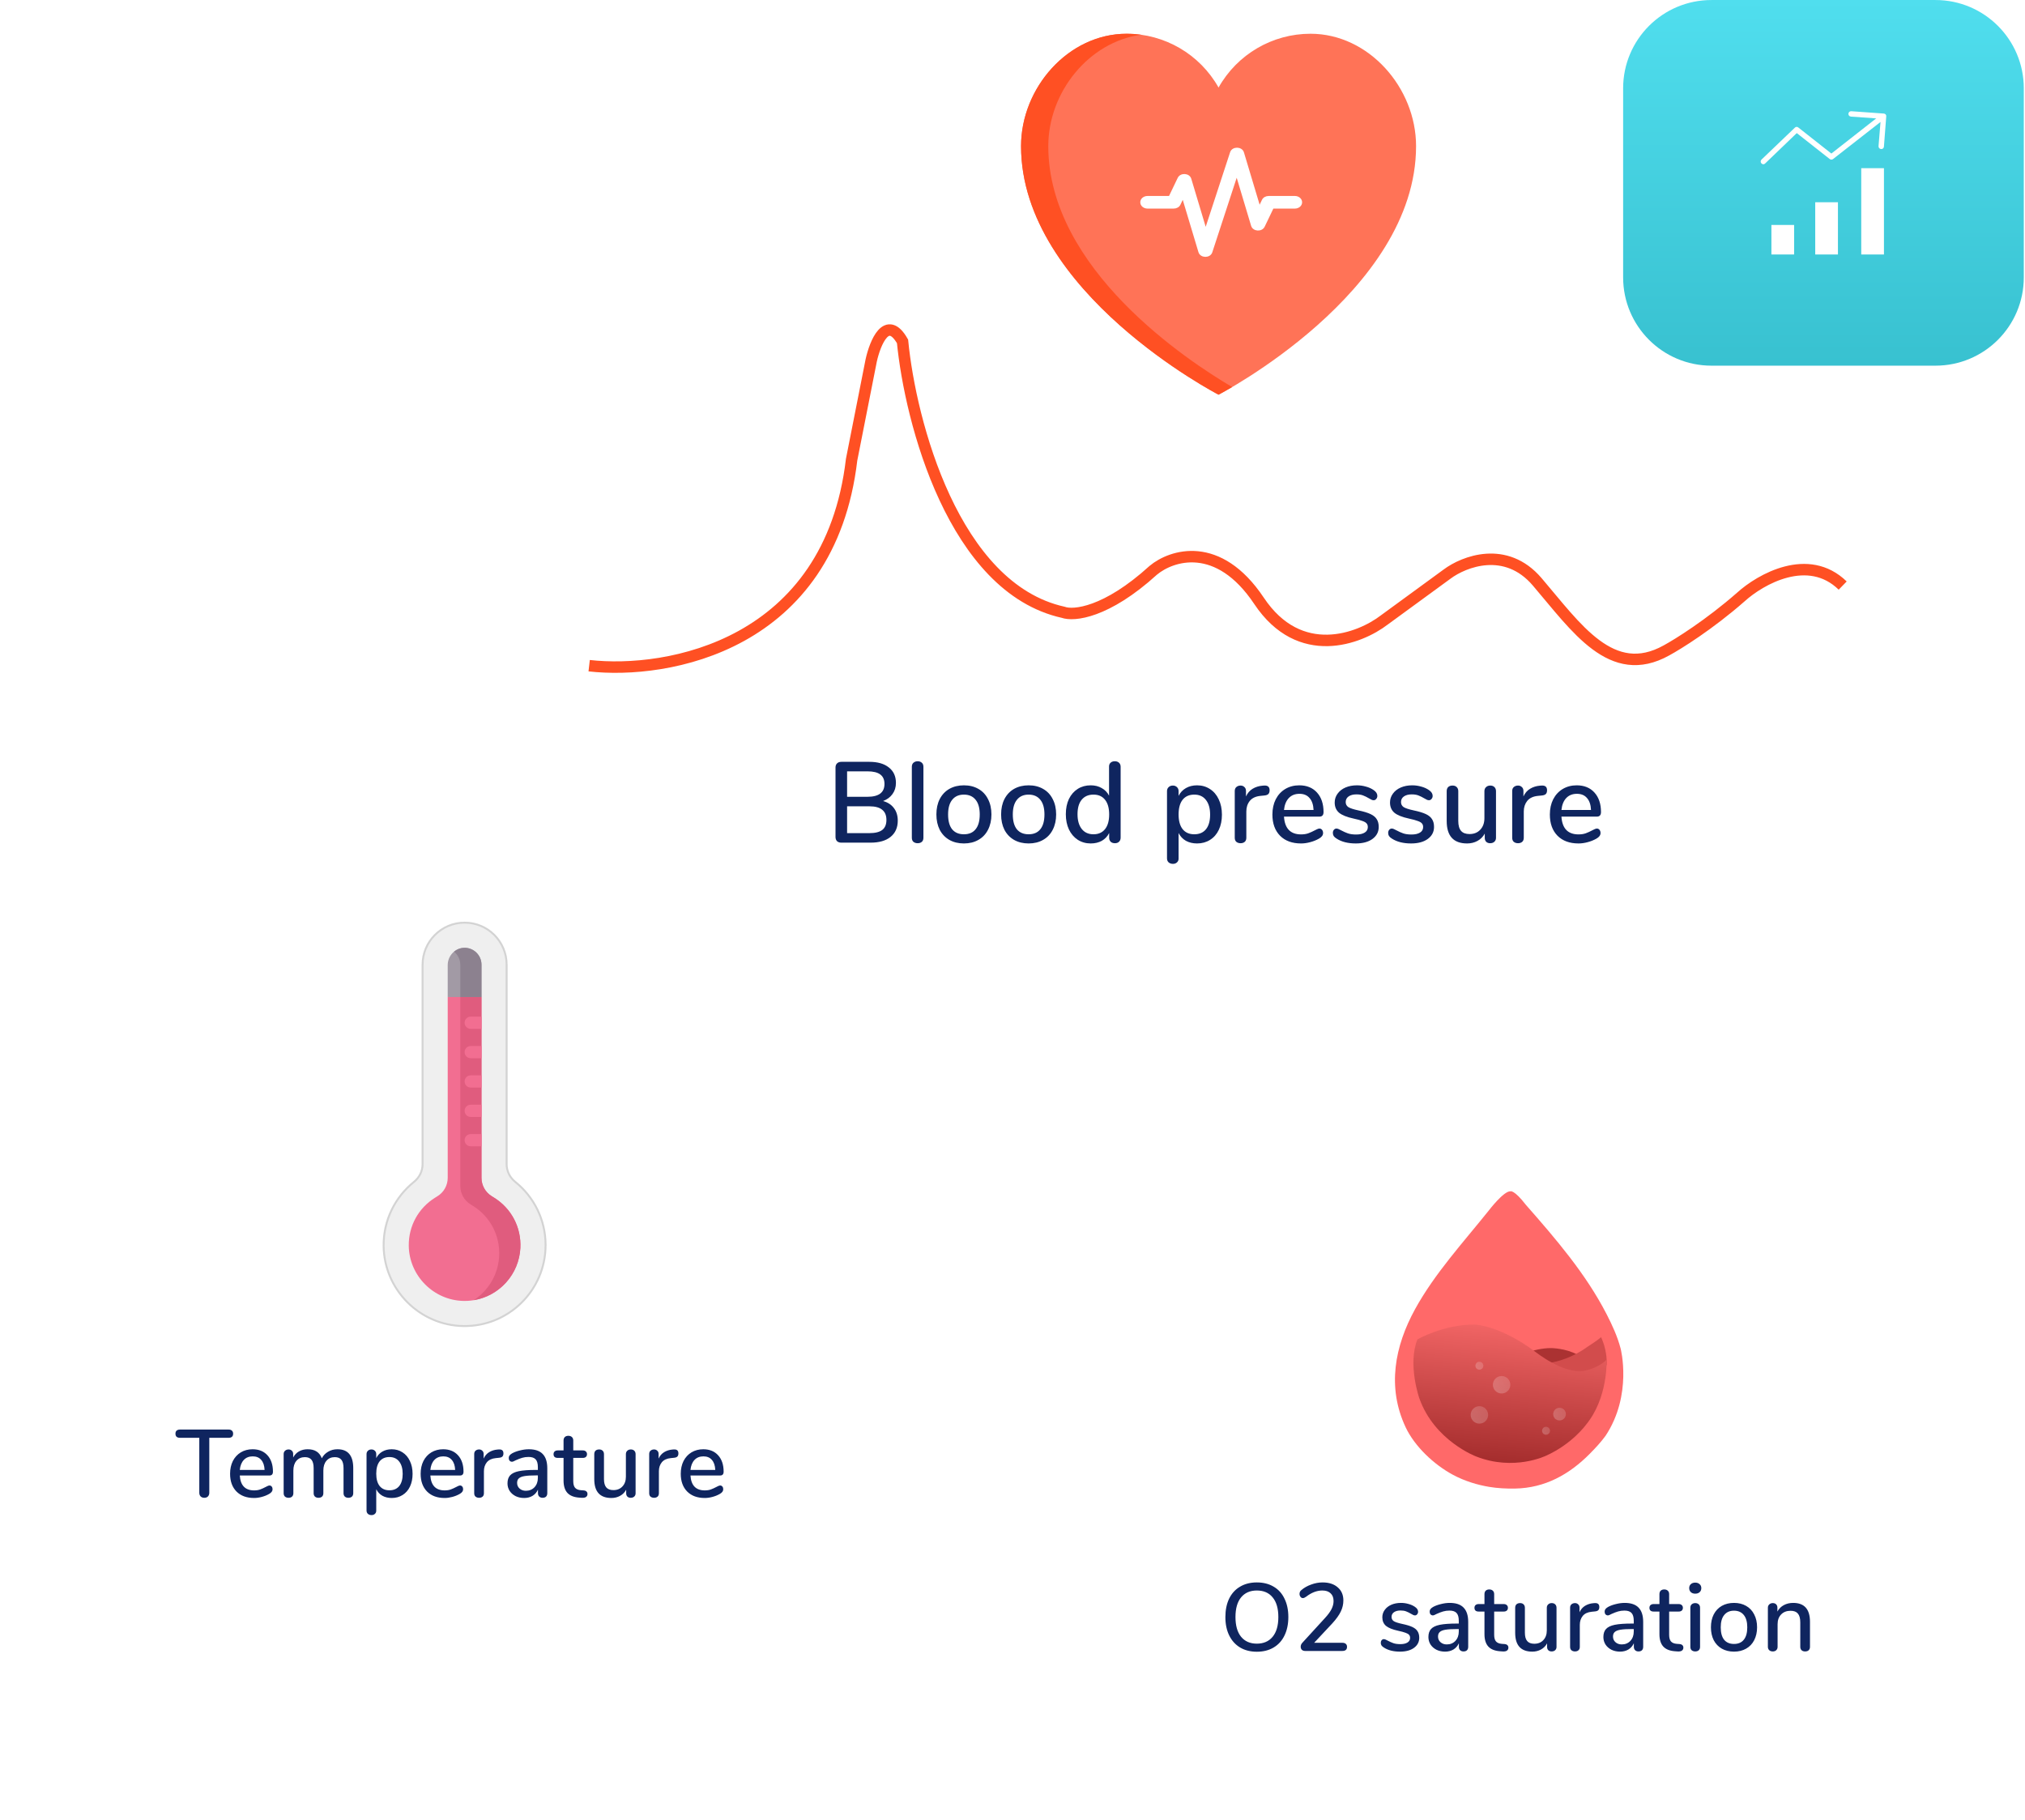<svg width="316" height="284" viewBox="0 0 316 284" fill="none" xmlns="http://www.w3.org/2000/svg">
<g filter="url(#filter0_d)">
<path d="M91.938 44.525C91.938 37.938 97.278 32.598 103.865 32.598H275.623C282.211 32.598 287.551 37.938 287.551 44.525V138.202C287.551 144.79 282.211 150.13 275.623 150.13H103.865C97.278 150.13 91.938 144.79 91.938 138.202V44.525Z" fill="white"/>
</g>
<path d="M91.938 103.884C104.163 105.273 129.471 100.788 132.894 71.733L135.95 56.254C136.562 53.475 138.396 48.99 140.841 53.277C142.063 65.78 148.788 91.738 165.904 95.549C167.534 96.144 172.628 95.668 179.963 88.999C182.816 86.618 190.111 84.236 196.468 93.762C202.826 103.288 212.158 99.716 216.03 96.739L225.81 89.595C228.459 87.61 234.98 85.07 239.87 90.786C245.983 97.93 251.485 106.265 260.043 101.502C261.876 100.51 266.767 97.454 271.657 93.167C274.714 90.389 282.171 86.142 287.551 91.381" stroke="#FF5023" stroke-width="1.789"/>
<path d="M137.806 125.005C138.534 125.208 139.094 125.572 139.488 126.097C139.893 126.622 140.096 127.278 140.096 128.065C140.096 129.15 139.721 129.997 138.969 130.605C138.23 131.202 137.192 131.5 135.856 131.5H131.294C131.007 131.5 130.781 131.422 130.614 131.267C130.459 131.1 130.381 130.88 130.381 130.605V119.781C130.381 119.507 130.459 119.292 130.614 119.137C130.781 118.97 131.007 118.887 131.294 118.887H135.659C136.959 118.887 137.973 119.179 138.701 119.763C139.44 120.336 139.81 121.141 139.81 122.179C139.81 122.846 139.631 123.425 139.273 123.914C138.927 124.403 138.438 124.767 137.806 125.005ZM132.188 124.343H135.373C137.138 124.343 138.021 123.675 138.021 122.34C138.021 121.672 137.8 121.177 137.359 120.855C136.929 120.533 136.267 120.372 135.373 120.372H132.188V124.343ZM135.659 130.015C136.578 130.015 137.251 129.848 137.681 129.514C138.11 129.18 138.325 128.661 138.325 127.957C138.325 127.242 138.104 126.711 137.663 126.365C137.234 126.007 136.566 125.828 135.659 125.828H132.188V130.015H135.659ZM143.205 131.589C142.942 131.589 142.722 131.518 142.543 131.375C142.376 131.232 142.292 131.017 142.292 130.731V119.674C142.292 119.387 142.376 119.173 142.543 119.03C142.722 118.875 142.942 118.797 143.205 118.797C143.467 118.797 143.682 118.875 143.849 119.03C144.016 119.173 144.099 119.387 144.099 119.674V130.731C144.099 131.017 144.016 131.232 143.849 131.375C143.682 131.518 143.467 131.589 143.205 131.589ZM150.418 131.625C149.559 131.625 148.802 131.44 148.146 131.071C147.502 130.701 147.001 130.176 146.643 129.496C146.297 128.804 146.124 128.005 146.124 127.099C146.124 126.18 146.297 125.381 146.643 124.701C147.001 124.009 147.502 123.479 148.146 123.109C148.802 122.739 149.559 122.554 150.418 122.554C151.277 122.554 152.028 122.739 152.673 123.109C153.329 123.479 153.829 124.009 154.175 124.701C154.533 125.381 154.712 126.18 154.712 127.099C154.712 128.005 154.533 128.804 154.175 129.496C153.829 130.176 153.329 130.701 152.673 131.071C152.028 131.44 151.277 131.625 150.418 131.625ZM150.418 130.194C151.217 130.194 151.826 129.932 152.243 129.407C152.673 128.882 152.887 128.113 152.887 127.099C152.887 126.097 152.673 125.333 152.243 124.809C151.814 124.272 151.205 124.003 150.418 124.003C149.631 124.003 149.023 124.272 148.593 124.809C148.164 125.333 147.949 126.097 147.949 127.099C147.949 128.113 148.158 128.882 148.575 129.407C149.005 129.932 149.619 130.194 150.418 130.194ZM160.517 131.625C159.658 131.625 158.901 131.44 158.245 131.071C157.601 130.701 157.1 130.176 156.742 129.496C156.396 128.804 156.223 128.005 156.223 127.099C156.223 126.18 156.396 125.381 156.742 124.701C157.1 124.009 157.601 123.479 158.245 123.109C158.901 122.739 159.658 122.554 160.517 122.554C161.376 122.554 162.127 122.739 162.771 123.109C163.427 123.479 163.928 124.009 164.274 124.701C164.632 125.381 164.811 126.18 164.811 127.099C164.811 128.005 164.632 128.804 164.274 129.496C163.928 130.176 163.427 130.701 162.771 131.071C162.127 131.44 161.376 131.625 160.517 131.625ZM160.517 130.194C161.316 130.194 161.925 129.932 162.342 129.407C162.771 128.882 162.986 128.113 162.986 127.099C162.986 126.097 162.771 125.333 162.342 124.809C161.913 124.272 161.304 124.003 160.517 124.003C159.73 124.003 159.122 124.272 158.692 124.809C158.263 125.333 158.048 126.097 158.048 127.099C158.048 128.113 158.257 128.882 158.674 129.407C159.104 129.932 159.718 130.194 160.517 130.194ZM173.962 118.797C174.236 118.797 174.457 118.875 174.624 119.03C174.791 119.185 174.874 119.393 174.874 119.656V130.713C174.874 130.987 174.791 131.202 174.624 131.357C174.469 131.512 174.254 131.589 173.98 131.589C173.705 131.589 173.485 131.512 173.318 131.357C173.163 131.202 173.085 130.987 173.085 130.713V129.997C172.823 130.522 172.441 130.927 171.94 131.214C171.439 131.488 170.86 131.625 170.204 131.625C169.453 131.625 168.779 131.434 168.183 131.053C167.598 130.671 167.139 130.134 166.805 129.442C166.483 128.751 166.322 127.957 166.322 127.063C166.322 126.156 166.483 125.363 166.805 124.683C167.139 124.003 167.598 123.479 168.183 123.109C168.767 122.739 169.441 122.554 170.204 122.554C170.86 122.554 171.433 122.697 171.922 122.984C172.423 123.258 172.805 123.652 173.067 124.165V119.62C173.067 119.37 173.145 119.173 173.3 119.03C173.467 118.875 173.687 118.797 173.962 118.797ZM170.634 130.194C171.409 130.194 172.012 129.926 172.441 129.389C172.87 128.852 173.085 128.089 173.085 127.099C173.085 126.109 172.87 125.345 172.441 124.809C172.023 124.272 171.421 124.003 170.634 124.003C169.847 124.003 169.232 124.272 168.791 124.809C168.362 125.333 168.147 126.085 168.147 127.063C168.147 128.041 168.368 128.81 168.809 129.371C169.25 129.92 169.859 130.194 170.634 130.194ZM186.799 122.554C187.55 122.554 188.218 122.745 188.802 123.127C189.399 123.508 189.858 124.045 190.18 124.737C190.514 125.429 190.681 126.228 190.681 127.134C190.681 128.029 190.52 128.816 190.198 129.496C189.876 130.176 189.417 130.701 188.82 131.071C188.236 131.44 187.562 131.625 186.799 131.625C186.143 131.625 185.564 131.488 185.063 131.214C184.562 130.927 184.181 130.522 183.918 129.997V133.987C183.918 134.237 183.835 134.434 183.668 134.577C183.513 134.732 183.304 134.81 183.041 134.81C182.767 134.81 182.54 134.732 182.362 134.577C182.195 134.422 182.111 134.214 182.111 133.951V123.467C182.111 123.204 182.195 122.996 182.362 122.841C182.529 122.674 182.749 122.59 183.024 122.59C183.286 122.59 183.501 122.674 183.668 122.841C183.835 122.996 183.918 123.204 183.918 123.467V124.2C184.181 123.675 184.562 123.27 185.063 122.984C185.564 122.697 186.143 122.554 186.799 122.554ZM186.369 130.194C187.156 130.194 187.765 129.932 188.194 129.407C188.624 128.87 188.838 128.113 188.838 127.134C188.838 126.144 188.618 125.375 188.176 124.826C187.747 124.278 187.145 124.003 186.369 124.003C185.582 124.003 184.974 124.272 184.544 124.809C184.127 125.345 183.918 126.109 183.918 127.099C183.918 128.089 184.127 128.852 184.544 129.389C184.974 129.926 185.582 130.194 186.369 130.194ZM197.262 122.59C197.834 122.554 198.121 122.799 198.121 123.324C198.121 123.586 198.055 123.783 197.924 123.914C197.793 124.045 197.566 124.123 197.244 124.147L196.707 124.2C195.956 124.272 195.395 124.534 195.026 124.988C194.668 125.441 194.489 125.989 194.489 126.634V130.731C194.489 131.017 194.405 131.232 194.238 131.375C194.071 131.518 193.857 131.589 193.594 131.589C193.332 131.589 193.111 131.518 192.932 131.375C192.765 131.232 192.682 131.017 192.682 130.731V123.449C192.682 123.175 192.765 122.966 192.932 122.823C193.111 122.668 193.332 122.59 193.594 122.59C193.833 122.59 194.03 122.668 194.185 122.823C194.352 122.966 194.435 123.169 194.435 123.431V124.29C194.674 123.765 195.02 123.365 195.473 123.091C195.926 122.817 196.439 122.656 197.011 122.608L197.262 122.59ZM205.894 129.299C206.061 129.299 206.198 129.365 206.305 129.496C206.412 129.627 206.466 129.794 206.466 129.997C206.466 130.343 206.251 130.635 205.822 130.874C205.405 131.112 204.945 131.297 204.444 131.428C203.955 131.56 203.484 131.625 203.031 131.625C201.647 131.625 200.556 131.226 199.757 130.427C198.958 129.615 198.558 128.512 198.558 127.117C198.558 126.222 198.731 125.429 199.077 124.737C199.435 124.045 199.93 123.508 200.562 123.127C201.206 122.745 201.934 122.554 202.745 122.554C203.914 122.554 204.838 122.93 205.518 123.681C206.198 124.433 206.538 125.447 206.538 126.723C206.538 127.2 206.323 127.439 205.894 127.439H200.365C200.484 129.287 201.373 130.212 203.031 130.212C203.472 130.212 203.854 130.152 204.176 130.033C204.498 129.914 204.838 129.759 205.196 129.568C205.232 129.544 205.327 129.496 205.482 129.425C205.649 129.341 205.786 129.299 205.894 129.299ZM202.78 123.878C202.089 123.878 201.534 124.099 201.117 124.54C200.699 124.982 200.449 125.602 200.365 126.401H204.981C204.945 125.59 204.737 124.97 204.355 124.54C203.985 124.099 203.46 123.878 202.78 123.878ZM211.57 131.625C210.354 131.625 209.358 131.375 208.583 130.874C208.368 130.743 208.213 130.605 208.117 130.462C208.034 130.319 207.992 130.158 207.992 129.979C207.992 129.788 208.046 129.627 208.153 129.496C208.261 129.365 208.398 129.299 208.565 129.299C208.72 129.299 208.964 129.395 209.298 129.586C209.656 129.776 210.002 129.932 210.336 130.051C210.682 130.17 211.111 130.23 211.624 130.23C212.197 130.23 212.644 130.128 212.966 129.926C213.288 129.723 213.449 129.437 213.449 129.067C213.449 128.828 213.383 128.637 213.252 128.494C213.133 128.351 212.918 128.226 212.608 128.119C212.298 127.999 211.839 127.874 211.231 127.743C210.181 127.516 209.424 127.212 208.958 126.83C208.505 126.437 208.278 125.906 208.278 125.238C208.278 124.725 208.428 124.266 208.726 123.86C209.024 123.443 209.435 123.121 209.96 122.894C210.485 122.668 211.081 122.554 211.749 122.554C212.227 122.554 212.692 122.62 213.145 122.751C213.598 122.87 213.998 123.049 214.344 123.288C214.737 123.55 214.934 123.854 214.934 124.2C214.934 124.391 214.874 124.552 214.755 124.683C214.648 124.815 214.517 124.88 214.362 124.88C214.254 124.88 214.147 124.856 214.04 124.809C213.932 124.761 213.789 124.683 213.61 124.576C213.288 124.385 212.984 124.236 212.698 124.129C212.423 124.021 212.077 123.968 211.66 123.968C211.159 123.968 210.753 124.075 210.443 124.29C210.145 124.504 209.996 124.797 209.996 125.166C209.996 125.5 210.133 125.763 210.408 125.954C210.694 126.133 211.225 126.306 212 126.473C212.799 126.639 213.425 126.83 213.878 127.045C214.332 127.26 214.654 127.528 214.845 127.85C215.047 128.16 215.149 128.56 215.149 129.049C215.149 129.824 214.821 130.45 214.165 130.927C213.521 131.393 212.656 131.625 211.57 131.625ZM220.202 131.625C218.985 131.625 217.989 131.375 217.214 130.874C216.999 130.743 216.844 130.605 216.749 130.462C216.665 130.319 216.623 130.158 216.623 129.979C216.623 129.788 216.677 129.627 216.784 129.496C216.892 129.365 217.029 129.299 217.196 129.299C217.351 129.299 217.596 129.395 217.93 129.586C218.287 129.776 218.633 129.932 218.967 130.051C219.313 130.17 219.743 130.23 220.255 130.23C220.828 130.23 221.275 130.128 221.597 129.926C221.919 129.723 222.08 129.437 222.08 129.067C222.08 128.828 222.015 128.637 221.884 128.494C221.764 128.351 221.55 128.226 221.239 128.119C220.929 127.999 220.47 127.874 219.862 127.743C218.812 127.516 218.055 127.212 217.59 126.83C217.136 126.437 216.91 125.906 216.91 125.238C216.91 124.725 217.059 124.266 217.357 123.86C217.655 123.443 218.067 123.121 218.591 122.894C219.116 122.668 219.713 122.554 220.381 122.554C220.858 122.554 221.323 122.62 221.776 122.751C222.229 122.87 222.629 123.049 222.975 123.288C223.369 123.55 223.565 123.854 223.565 124.2C223.565 124.391 223.506 124.552 223.386 124.683C223.279 124.815 223.148 124.88 222.993 124.88C222.885 124.88 222.778 124.856 222.671 124.809C222.563 124.761 222.42 124.683 222.241 124.576C221.919 124.385 221.615 124.236 221.329 124.129C221.055 124.021 220.709 123.968 220.291 123.968C219.79 123.968 219.385 124.075 219.075 124.29C218.776 124.504 218.627 124.797 218.627 125.166C218.627 125.5 218.764 125.763 219.039 125.954C219.325 126.133 219.856 126.306 220.631 126.473C221.43 126.639 222.056 126.83 222.51 127.045C222.963 127.26 223.285 127.528 223.476 127.85C223.679 128.16 223.78 128.56 223.78 129.049C223.78 129.824 223.452 130.45 222.796 130.927C222.152 131.393 221.287 131.625 220.202 131.625ZM232.554 122.59C232.829 122.59 233.043 122.668 233.198 122.823C233.365 122.978 233.449 123.192 233.449 123.467V130.749C233.449 130.999 233.365 131.202 233.198 131.357C233.031 131.512 232.811 131.589 232.536 131.589C232.286 131.589 232.083 131.518 231.928 131.375C231.773 131.22 231.696 131.017 231.696 130.766V130.087C231.421 130.588 231.04 130.969 230.551 131.232C230.073 131.494 229.537 131.625 228.94 131.625C226.817 131.625 225.756 130.456 225.756 128.119V123.467C225.756 123.192 225.833 122.978 225.988 122.823C226.155 122.668 226.382 122.59 226.668 122.59C226.942 122.59 227.157 122.668 227.312 122.823C227.479 122.978 227.563 123.192 227.563 123.467V128.101C227.563 128.804 227.706 129.323 227.992 129.657C228.278 129.991 228.72 130.158 229.316 130.158C230.02 130.158 230.58 129.932 230.998 129.478C231.427 129.025 231.642 128.423 231.642 127.671V123.467C231.642 123.204 231.725 122.996 231.892 122.841C232.059 122.674 232.28 122.59 232.554 122.59ZM240.558 122.59C241.13 122.554 241.417 122.799 241.417 123.324C241.417 123.586 241.351 123.783 241.22 123.914C241.089 124.045 240.862 124.123 240.54 124.147L240.003 124.2C239.252 124.272 238.691 124.534 238.321 124.988C237.964 125.441 237.785 125.989 237.785 126.634V130.731C237.785 131.017 237.701 131.232 237.534 131.375C237.367 131.518 237.153 131.589 236.89 131.589C236.628 131.589 236.407 131.518 236.228 131.375C236.061 131.232 235.978 131.017 235.978 130.731V123.449C235.978 123.175 236.061 122.966 236.228 122.823C236.407 122.668 236.628 122.59 236.89 122.59C237.129 122.59 237.325 122.668 237.481 122.823C237.648 122.966 237.731 123.169 237.731 123.431V124.29C237.97 123.765 238.315 123.365 238.769 123.091C239.222 122.817 239.735 122.656 240.307 122.608L240.558 122.59ZM249.19 129.299C249.356 129.299 249.494 129.365 249.601 129.496C249.708 129.627 249.762 129.794 249.762 129.997C249.762 130.343 249.547 130.635 249.118 130.874C248.7 131.112 248.241 131.297 247.74 131.428C247.251 131.56 246.78 131.625 246.327 131.625C244.943 131.625 243.852 131.226 243.053 130.427C242.254 129.615 241.854 128.512 241.854 127.117C241.854 126.222 242.027 125.429 242.373 124.737C242.731 124.045 243.226 123.508 243.858 123.127C244.502 122.745 245.23 122.554 246.041 122.554C247.21 122.554 248.134 122.93 248.814 123.681C249.494 124.433 249.834 125.447 249.834 126.723C249.834 127.2 249.619 127.439 249.19 127.439H243.661C243.78 129.287 244.669 130.212 246.327 130.212C246.768 130.212 247.15 130.152 247.472 130.033C247.794 129.914 248.134 129.759 248.492 129.568C248.528 129.544 248.623 129.496 248.778 129.425C248.945 129.341 249.082 129.299 249.19 129.299ZM246.076 123.878C245.385 123.878 244.83 124.099 244.412 124.54C243.995 124.982 243.745 125.602 243.661 126.401H248.277C248.241 125.59 248.033 124.97 247.651 124.54C247.281 124.099 246.756 123.878 246.076 123.878Z" fill="#0F255F"/>
<path d="M204.503 5.266C198.555 5.266 193.069 8.476 190.155 13.662C187.241 8.476 181.756 5.266 175.807 5.266C166.71 5.266 159.334 13.704 159.334 22.802C159.334 45.652 190.155 61.594 190.155 61.594C190.155 61.594 220.977 45.652 220.977 22.802C220.977 13.704 213.601 5.266 204.503 5.266Z" fill="#FF7357"/>
<path d="M163.585 22.802C163.585 14.385 169.902 6.546 178.052 5.419C177.308 5.316 176.558 5.265 175.807 5.266C166.71 5.266 159.334 13.704 159.334 22.802C159.334 45.652 190.155 61.594 190.155 61.594C190.155 61.594 190.953 61.181 192.281 60.4C185.318 56.305 163.585 41.992 163.585 22.802Z" fill="#FF5023"/>
<path d="M183.17 32.401C183.551 32.401 183.913 32.207 184.067 31.886L184.6 30.775L187.161 39.31C187.289 39.735 187.706 39.931 188.091 39.935C188.476 39.938 188.898 39.75 189.036 39.327L192.992 27.24L195.38 35.2C195.5 35.602 195.887 35.803 196.256 35.824C196.626 35.844 197.036 35.689 197.218 35.31L198.614 32.401H202.074C202.583 32.401 203.045 32.052 203.045 31.567C203.045 31.082 202.583 30.733 202.074 30.733H197.964C197.582 30.733 197.221 30.926 197.066 31.248L196.533 32.359L193.973 23.824C193.845 23.398 193.427 23.202 193.043 23.199C192.658 23.195 192.236 23.384 192.098 23.806L188.142 35.894L185.754 27.933C185.633 27.532 185.247 27.331 184.878 27.31C184.508 27.289 184.098 27.444 183.916 27.823L182.519 30.733H179.06C178.551 30.733 178.089 31.082 178.089 31.567C178.089 32.052 178.551 32.401 179.06 32.401H183.17Z" fill="white" stroke="white" stroke-width="0.298"/>
<g filter="url(#filter1_d)">
<path d="M14 185.703C14 180.18 18.477 175.703 24 175.703H121C126.523 175.703 131 180.18 131 185.703V236.001C131 241.524 126.523 246.001 121 246.001H24C18.477 246.001 14 241.524 14 236.001V185.703Z" fill="white"/>
</g>
<path d="M31.88 233.739C31.65 233.739 31.46 233.669 31.31 233.529C31.17 233.379 31.1 233.189 31.1 232.959V224.379H28.1C27.62 224.379 27.38 224.164 27.38 223.734C27.38 223.524 27.44 223.364 27.56 223.254C27.69 223.144 27.87 223.089 28.1 223.089H35.66C35.89 223.089 36.065 223.144 36.185 223.254C36.315 223.364 36.38 223.524 36.38 223.734C36.38 224.164 36.14 224.379 35.66 224.379H32.66V232.959C32.66 233.189 32.59 233.379 32.45 233.529C32.31 233.669 32.12 233.739 31.88 233.739ZM42.054 231.819C42.194 231.819 42.309 231.874 42.399 231.984C42.489 232.094 42.534 232.234 42.534 232.404C42.534 232.694 42.354 232.939 41.994 233.139C41.644 233.339 41.259 233.494 40.839 233.604C40.429 233.714 40.034 233.769 39.654 233.769C38.494 233.769 37.579 233.434 36.909 232.764C36.239 232.084 35.904 231.159 35.904 229.989C35.904 229.239 36.049 228.574 36.339 227.994C36.639 227.414 37.054 226.964 37.584 226.644C38.124 226.324 38.734 226.164 39.414 226.164C40.394 226.164 41.169 226.479 41.739 227.109C42.309 227.739 42.594 228.589 42.594 229.659C42.594 230.059 42.414 230.259 42.054 230.259H37.419C37.519 231.809 38.264 232.584 39.654 232.584C40.024 232.584 40.344 232.534 40.614 232.434C40.884 232.334 41.169 232.204 41.469 232.044C41.499 232.024 41.579 231.984 41.709 231.924C41.849 231.854 41.964 231.819 42.054 231.819ZM39.444 227.274C38.864 227.274 38.399 227.459 38.049 227.829C37.699 228.199 37.489 228.719 37.419 229.389H41.289C41.259 228.709 41.084 228.189 40.764 227.829C40.454 227.459 40.014 227.274 39.444 227.274ZM52.664 226.164C54.304 226.164 55.124 227.149 55.124 229.119V233.019C55.124 233.249 55.054 233.429 54.914 233.559C54.774 233.679 54.589 233.739 54.359 233.739C54.139 233.739 53.959 233.679 53.819 233.559C53.679 233.429 53.609 233.249 53.609 233.019V229.134C53.609 228.524 53.499 228.084 53.279 227.814C53.059 227.534 52.714 227.394 52.244 227.394C51.694 227.394 51.259 227.584 50.939 227.964C50.619 228.334 50.459 228.844 50.459 229.494V233.019C50.459 233.249 50.389 233.429 50.249 233.559C50.109 233.679 49.924 233.739 49.694 233.739C49.474 233.739 49.294 233.679 49.154 233.559C49.014 233.429 48.944 233.249 48.944 233.019V229.134C48.944 228.524 48.834 228.084 48.614 227.814C48.394 227.534 48.049 227.394 47.579 227.394C47.029 227.394 46.589 227.584 46.259 227.964C45.939 228.334 45.779 228.844 45.779 229.494V233.019C45.779 233.249 45.709 233.429 45.569 233.559C45.429 233.679 45.249 233.739 45.029 233.739C44.809 233.739 44.624 233.679 44.474 233.559C44.334 233.429 44.264 233.249 44.264 233.019V226.914C44.264 226.694 44.339 226.519 44.489 226.389C44.639 226.259 44.819 226.194 45.029 226.194C45.239 226.194 45.409 226.259 45.539 226.389C45.679 226.509 45.749 226.679 45.749 226.899V227.454C45.969 227.034 46.274 226.714 46.664 226.494C47.054 226.274 47.504 226.164 48.014 226.164C48.574 226.164 49.034 226.279 49.394 226.509C49.764 226.739 50.039 227.094 50.219 227.574C50.439 227.144 50.764 226.804 51.194 226.554C51.624 226.294 52.114 226.164 52.664 226.164ZM61.128 226.164C61.758 226.164 62.318 226.324 62.808 226.644C63.308 226.964 63.693 227.414 63.963 227.994C64.243 228.574 64.383 229.244 64.383 230.004C64.383 230.754 64.248 231.414 63.978 231.984C63.708 232.554 63.323 232.994 62.823 233.304C62.333 233.614 61.768 233.769 61.128 233.769C60.578 233.769 60.093 233.654 59.673 233.424C59.253 233.184 58.933 232.844 58.713 232.404V235.749C58.713 235.959 58.643 236.124 58.503 236.244C58.373 236.374 58.198 236.439 57.978 236.439C57.748 236.439 57.558 236.374 57.408 236.244C57.268 236.114 57.198 235.939 57.198 235.719V226.929C57.198 226.709 57.268 226.534 57.408 226.404C57.548 226.264 57.733 226.194 57.963 226.194C58.183 226.194 58.363 226.264 58.503 226.404C58.643 226.534 58.713 226.709 58.713 226.929V227.544C58.933 227.104 59.253 226.764 59.673 226.524C60.093 226.284 60.578 226.164 61.128 226.164ZM60.768 232.569C61.428 232.569 61.938 232.349 62.298 231.909C62.658 231.459 62.838 230.824 62.838 230.004C62.838 229.174 62.653 228.529 62.283 228.069C61.923 227.609 61.418 227.379 60.768 227.379C60.108 227.379 59.598 227.604 59.238 228.054C58.888 228.504 58.713 229.144 58.713 229.974C58.713 230.804 58.888 231.444 59.238 231.894C59.598 232.344 60.108 232.569 60.768 232.569ZM71.791 231.819C71.931 231.819 72.046 231.874 72.136 231.984C72.226 232.094 72.271 232.234 72.271 232.404C72.271 232.694 72.091 232.939 71.731 233.139C71.381 233.339 70.996 233.494 70.576 233.604C70.166 233.714 69.771 233.769 69.391 233.769C68.231 233.769 67.316 233.434 66.646 232.764C65.976 232.084 65.641 231.159 65.641 229.989C65.641 229.239 65.786 228.574 66.076 227.994C66.376 227.414 66.791 226.964 67.321 226.644C67.861 226.324 68.471 226.164 69.151 226.164C70.131 226.164 70.906 226.479 71.476 227.109C72.046 227.739 72.331 228.589 72.331 229.659C72.331 230.059 72.151 230.259 71.791 230.259H67.156C67.256 231.809 68.001 232.584 69.391 232.584C69.761 232.584 70.081 232.534 70.351 232.434C70.621 232.334 70.906 232.204 71.206 232.044C71.236 232.024 71.316 231.984 71.446 231.924C71.586 231.854 71.701 231.819 71.791 231.819ZM69.181 227.274C68.601 227.274 68.136 227.459 67.786 227.829C67.436 228.199 67.226 228.719 67.156 229.389H71.026C70.996 228.709 70.821 228.189 70.501 227.829C70.191 227.459 69.751 227.274 69.181 227.274ZM77.84 226.194C78.32 226.164 78.56 226.369 78.56 226.809C78.56 227.029 78.505 227.194 78.395 227.304C78.285 227.414 78.095 227.479 77.825 227.499L77.375 227.544C76.745 227.604 76.275 227.824 75.965 228.204C75.665 228.584 75.515 229.044 75.515 229.584V233.019C75.515 233.259 75.445 233.439 75.305 233.559C75.165 233.679 74.985 233.739 74.765 233.739C74.545 233.739 74.36 233.679 74.21 233.559C74.07 233.439 74 233.259 74 233.019V226.914C74 226.684 74.07 226.509 74.21 226.389C74.36 226.259 74.545 226.194 74.765 226.194C74.965 226.194 75.13 226.259 75.26 226.389C75.4 226.509 75.47 226.679 75.47 226.899V227.619C75.67 227.179 75.96 226.844 76.34 226.614C76.72 226.384 77.15 226.249 77.63 226.209L77.84 226.194ZM82.524 226.164C83.494 226.164 84.214 226.409 84.684 226.899C85.164 227.389 85.404 228.134 85.404 229.134V233.019C85.404 233.249 85.339 233.429 85.209 233.559C85.079 233.679 84.899 233.739 84.669 233.739C84.449 233.739 84.274 233.674 84.144 233.544C84.014 233.414 83.949 233.239 83.949 233.019V232.464C83.759 232.884 83.474 233.209 83.094 233.439C82.724 233.659 82.289 233.769 81.789 233.769C81.309 233.769 80.869 233.674 80.469 233.484C80.069 233.284 79.754 233.009 79.524 232.659C79.304 232.309 79.194 231.919 79.194 231.489C79.194 230.959 79.329 230.544 79.599 230.244C79.879 229.934 80.334 229.714 80.964 229.584C81.604 229.454 82.479 229.389 83.589 229.389H83.934V228.954C83.934 228.394 83.819 227.989 83.589 227.739C83.359 227.489 82.989 227.364 82.479 227.364C82.129 227.364 81.799 227.409 81.489 227.499C81.179 227.589 80.839 227.719 80.469 227.889C80.199 228.039 80.009 228.114 79.899 228.114C79.749 228.114 79.624 228.059 79.524 227.949C79.434 227.839 79.389 227.699 79.389 227.529C79.389 227.379 79.429 227.249 79.509 227.139C79.599 227.019 79.739 226.904 79.929 226.794C80.279 226.604 80.689 226.454 81.159 226.344C81.629 226.224 82.084 226.164 82.524 226.164ZM82.059 232.644C82.609 232.644 83.059 232.459 83.409 232.089C83.759 231.709 83.934 231.224 83.934 230.634V230.244H83.664C82.884 230.244 82.284 230.279 81.864 230.349C81.444 230.419 81.144 230.539 80.964 230.709C80.784 230.869 80.694 231.104 80.694 231.414C80.694 231.774 80.824 232.069 81.084 232.299C81.344 232.529 81.669 232.644 82.059 232.644ZM91.062 232.584C91.282 232.604 91.437 232.664 91.527 232.764C91.627 232.854 91.677 232.984 91.677 233.154C91.677 233.354 91.597 233.509 91.437 233.619C91.287 233.719 91.062 233.759 90.762 233.739L90.357 233.709C89.547 233.649 88.942 233.404 88.542 232.974C88.142 232.534 87.942 231.889 87.942 231.039V227.514H87.042C86.602 227.514 86.382 227.319 86.382 226.929C86.382 226.749 86.437 226.609 86.547 226.509C86.667 226.399 86.832 226.344 87.042 226.344H87.942V224.799C87.942 224.569 88.007 224.389 88.137 224.259C88.277 224.129 88.462 224.064 88.692 224.064C88.922 224.064 89.107 224.129 89.247 224.259C89.387 224.389 89.457 224.569 89.457 224.799V226.344H90.942C91.152 226.344 91.312 226.399 91.422 226.509C91.542 226.609 91.602 226.749 91.602 226.929C91.602 227.119 91.542 227.264 91.422 227.364C91.312 227.464 91.152 227.514 90.942 227.514H89.457V231.144C89.457 231.614 89.552 231.959 89.742 232.179C89.942 232.399 90.242 232.524 90.642 232.554L91.062 232.584ZM98.435 226.194C98.665 226.194 98.845 226.259 98.975 226.389C99.115 226.519 99.185 226.699 99.185 226.929V233.034C99.185 233.244 99.115 233.414 98.975 233.544C98.835 233.674 98.65 233.739 98.42 233.739C98.21 233.739 98.04 233.679 97.91 233.559C97.78 233.429 97.715 233.259 97.715 233.049V232.479C97.485 232.899 97.165 233.219 96.755 233.439C96.355 233.659 95.905 233.769 95.405 233.769C93.625 233.769 92.735 232.789 92.735 230.829V226.929C92.735 226.699 92.8 226.519 92.93 226.389C93.07 226.259 93.26 226.194 93.5 226.194C93.73 226.194 93.91 226.259 94.04 226.389C94.18 226.519 94.25 226.699 94.25 226.929V230.814C94.25 231.404 94.37 231.839 94.61 232.119C94.85 232.399 95.22 232.539 95.72 232.539C96.31 232.539 96.78 232.349 97.13 231.969C97.49 231.589 97.67 231.084 97.67 230.454V226.929C97.67 226.709 97.74 226.534 97.88 226.404C98.02 226.264 98.205 226.194 98.435 226.194ZM105.145 226.194C105.625 226.164 105.865 226.369 105.865 226.809C105.865 227.029 105.81 227.194 105.7 227.304C105.59 227.414 105.4 227.479 105.13 227.499L104.68 227.544C104.05 227.604 103.58 227.824 103.27 228.204C102.97 228.584 102.82 229.044 102.82 229.584V233.019C102.82 233.259 102.75 233.439 102.61 233.559C102.47 233.679 102.29 233.739 102.07 233.739C101.85 233.739 101.665 233.679 101.515 233.559C101.375 233.439 101.305 233.259 101.305 233.019V226.914C101.305 226.684 101.375 226.509 101.515 226.389C101.665 226.259 101.85 226.194 102.07 226.194C102.27 226.194 102.435 226.259 102.565 226.389C102.705 226.509 102.775 226.679 102.775 226.899V227.619C102.975 227.179 103.265 226.844 103.645 226.614C104.025 226.384 104.455 226.249 104.935 226.209L105.145 226.194ZM112.382 231.819C112.522 231.819 112.637 231.874 112.727 231.984C112.817 232.094 112.862 232.234 112.862 232.404C112.862 232.694 112.682 232.939 112.322 233.139C111.972 233.339 111.587 233.494 111.167 233.604C110.757 233.714 110.362 233.769 109.982 233.769C108.822 233.769 107.907 233.434 107.237 232.764C106.567 232.084 106.232 231.159 106.232 229.989C106.232 229.239 106.377 228.574 106.667 227.994C106.967 227.414 107.382 226.964 107.912 226.644C108.452 226.324 109.062 226.164 109.742 226.164C110.722 226.164 111.497 226.479 112.067 227.109C112.637 227.739 112.922 228.589 112.922 229.659C112.922 230.059 112.742 230.259 112.382 230.259H107.747C107.847 231.809 108.592 232.584 109.982 232.584C110.352 232.584 110.672 232.534 110.942 232.434C111.212 232.334 111.497 232.204 111.797 232.044C111.827 232.024 111.907 231.984 112.037 231.924C112.177 231.854 112.292 231.819 112.382 231.819ZM109.772 227.274C109.192 227.274 108.727 227.459 108.377 227.829C108.027 228.199 107.817 228.719 107.747 229.389H111.617C111.587 228.709 111.412 228.189 111.092 227.829C110.782 227.459 110.342 227.274 109.772 227.274Z" fill="#0F255F"/>
<path d="M79.21 181.677V150.544C79.21 146.839 76.206 143.836 72.502 143.836C68.797 143.836 65.794 146.839 65.794 150.544V181.677C65.794 182.705 65.319 183.672 64.516 184.315C61.56 186.681 59.678 190.333 59.715 194.423C59.78 201.333 65.409 206.991 72.32 207.087C79.465 207.186 85.288 201.424 85.288 194.301C85.288 190.264 83.418 186.665 80.496 184.322C79.69 183.676 79.21 182.709 79.21 181.677Z" fill="#EFEFEF"/>
<path d="M79.059 150.544V181.677C79.059 182.756 79.562 183.765 80.402 184.439C83.29 186.755 85.138 190.312 85.138 194.301C85.138 201.34 79.383 207.035 72.322 206.937C65.493 206.842 59.929 201.251 59.865 194.421C59.828 190.379 61.688 186.771 64.61 184.432C65.448 183.761 65.944 182.752 65.944 181.677V150.544C65.944 146.922 68.88 143.986 72.502 143.986C76.123 143.986 79.059 146.922 79.059 150.544Z" stroke="black" stroke-opacity="0.12" stroke-width="0.3"/>
<path d="M77.069 186.881L76.733 186.673C75.74 186.06 75.136 184.977 75.136 183.811V155.59L72.611 154.973L69.866 155.59V183.811C69.866 184.977 69.262 186.06 68.269 186.673L67.933 186.881C65.308 188.501 63.759 191.307 63.788 194.386C63.831 199.079 67.684 202.951 72.376 203.016C72.418 203.016 72.501 203.017 72.502 203.017C74.978 203.017 77.296 201.991 78.972 200.14C80.311 198.66 81.103 196.75 81.204 194.757C81.366 191.536 79.794 188.563 77.069 186.881Z" fill="#F26E91"/>
<path d="M77.07 186.881L76.734 186.673C75.741 186.06 75.137 184.977 75.137 183.811V155.59L71.828 154.973V185.083C71.828 186.25 72.432 187.333 73.425 187.945L73.761 188.153C76.486 189.835 78.058 192.808 77.895 196.03C77.795 198.023 77.003 199.933 75.664 201.413C75.139 201.992 74.551 202.491 73.915 202.902C75.85 202.589 77.621 201.633 78.973 200.14C80.312 198.66 81.104 196.75 81.204 194.757C81.367 191.536 79.795 188.563 77.07 186.881Z" fill="#E05C7E"/>
<path d="M75.136 155.59V150.545C75.136 149.059 73.898 147.855 72.399 147.912C70.973 147.966 69.865 149.183 69.865 150.61V155.59H75.136Z" fill="#A29AA5"/>
<path d="M72.4 147.912C71.81 147.934 71.277 148.158 70.852 148.511C71.447 148.995 71.828 149.732 71.828 150.557V155.59H75.137V150.545C75.137 149.059 73.9 147.855 72.4 147.912Z" fill="#8C818F"/>
<path d="M73.456 160.561H75.01C75.053 160.561 75.095 160.557 75.137 160.552V158.662C75.095 158.656 75.053 158.652 75.01 158.652H73.457C72.929 158.652 72.502 159.08 72.502 159.607C72.502 160.134 72.929 160.561 73.456 160.561Z" fill="#F26E91"/>
<path d="M73.457 163.234C72.929 163.234 72.502 163.662 72.502 164.189C72.502 164.716 72.929 165.143 73.457 165.143H75.01C75.053 165.143 75.096 165.14 75.137 165.134V163.244C75.096 163.238 75.053 163.234 75.01 163.234H73.457Z" fill="#F26E91"/>
<path d="M73.456 178.886H75.01C75.053 178.886 75.095 178.882 75.137 178.876V176.986C75.095 176.98 75.053 176.977 75.01 176.977H73.457C72.929 176.977 72.502 177.404 72.502 177.931C72.502 178.458 72.929 178.886 73.456 178.886Z" fill="#F26E91"/>
<path d="M73.456 174.304H75.01C75.053 174.304 75.095 174.3 75.137 174.294V172.404C75.095 172.398 75.053 172.395 75.01 172.395H73.457C72.929 172.395 72.502 172.822 72.502 173.349C72.502 173.876 72.929 174.304 73.456 174.304Z" fill="#F26E91"/>
<path d="M73.456 169.722H75.01C75.053 169.722 75.095 169.718 75.137 169.712V167.822C75.095 167.816 75.053 167.812 75.01 167.812H73.457C72.929 167.812 72.502 168.24 72.502 168.767C72.502 169.294 72.929 169.722 73.456 169.722Z" fill="#F26E91"/>
<g filter="url(#filter2_d)">
<path d="M177 209.68C177 204.157 181.477 199.68 187 199.68H284C289.523 199.68 294 204.157 294 209.68V259.978C294 265.501 289.523 269.978 284 269.978H187C181.477 269.978 177 265.501 177 259.978V209.68Z" fill="white"/>
</g>
<path d="M196.125 257.761C195.125 257.761 194.255 257.541 193.515 257.101C192.785 256.661 192.22 256.036 191.82 255.226C191.42 254.416 191.22 253.461 191.22 252.361C191.22 251.251 191.415 250.291 191.805 249.481C192.205 248.661 192.775 248.036 193.515 247.606C194.255 247.166 195.125 246.946 196.125 246.946C197.135 246.946 198.01 247.166 198.75 247.606C199.49 248.036 200.055 248.661 200.445 249.481C200.845 250.291 201.045 251.246 201.045 252.346C201.045 253.446 200.845 254.406 200.445 255.226C200.055 256.036 199.49 256.661 198.75 257.101C198.01 257.541 197.135 257.761 196.125 257.761ZM196.125 256.501C197.185 256.501 198.01 256.141 198.6 255.421C199.19 254.701 199.485 253.676 199.485 252.346C199.485 251.016 199.19 249.996 198.6 249.286C198.02 248.566 197.195 248.206 196.125 248.206C195.075 248.206 194.255 248.566 193.665 249.286C193.085 249.996 192.795 251.016 192.795 252.346C192.795 253.676 193.085 254.701 193.665 255.421C194.255 256.141 195.075 256.501 196.125 256.501ZM209.467 256.366C209.707 256.366 209.887 256.421 210.007 256.531C210.137 256.641 210.202 256.796 210.202 256.996C210.202 257.426 209.957 257.641 209.467 257.641H203.677C203.457 257.641 203.282 257.581 203.152 257.461C203.032 257.331 202.972 257.171 202.972 256.981C202.972 256.751 203.062 256.541 203.242 256.351L206.767 252.496C207.237 251.986 207.577 251.521 207.787 251.101C207.997 250.681 208.102 250.266 208.102 249.856C208.102 249.326 207.947 248.921 207.637 248.641C207.337 248.351 206.907 248.206 206.347 248.206C205.497 248.206 204.652 248.531 203.812 249.181C203.702 249.251 203.607 249.306 203.527 249.346C203.457 249.376 203.382 249.391 203.302 249.391C203.162 249.391 203.042 249.326 202.942 249.196C202.842 249.066 202.792 248.911 202.792 248.731C202.792 248.481 202.892 248.281 203.092 248.131C203.512 247.771 204.017 247.486 204.607 247.276C205.197 247.056 205.792 246.946 206.392 246.946C207.382 246.946 208.167 247.201 208.747 247.711C209.337 248.211 209.632 248.891 209.632 249.751C209.632 250.361 209.497 250.941 209.227 251.491C208.967 252.041 208.527 252.656 207.907 253.336L205.072 256.366H209.467ZM218.471 257.746C217.451 257.746 216.616 257.536 215.966 257.116C215.786 257.006 215.656 256.891 215.576 256.771C215.506 256.651 215.471 256.516 215.471 256.366C215.471 256.206 215.516 256.071 215.606 255.961C215.696 255.851 215.811 255.796 215.951 255.796C216.081 255.796 216.286 255.876 216.566 256.036C216.866 256.196 217.156 256.326 217.436 256.426C217.726 256.526 218.086 256.576 218.516 256.576C218.996 256.576 219.371 256.491 219.641 256.321C219.911 256.151 220.046 255.911 220.046 255.601C220.046 255.401 219.991 255.241 219.881 255.121C219.781 255.001 219.601 254.896 219.341 254.806C219.081 254.706 218.696 254.601 218.186 254.491C217.306 254.301 216.671 254.046 216.281 253.726C215.901 253.396 215.711 252.951 215.711 252.391C215.711 251.961 215.836 251.576 216.086 251.236C216.336 250.886 216.681 250.616 217.121 250.426C217.561 250.236 218.061 250.141 218.621 250.141C219.021 250.141 219.411 250.196 219.791 250.306C220.171 250.406 220.506 250.556 220.796 250.756C221.126 250.976 221.291 251.231 221.291 251.521C221.291 251.681 221.241 251.816 221.141 251.926C221.051 252.036 220.941 252.091 220.811 252.091C220.721 252.091 220.631 252.071 220.541 252.031C220.451 251.991 220.331 251.926 220.181 251.836C219.911 251.676 219.656 251.551 219.416 251.461C219.186 251.371 218.896 251.326 218.546 251.326C218.126 251.326 217.786 251.416 217.526 251.596C217.276 251.776 217.151 252.021 217.151 252.331C217.151 252.611 217.266 252.831 217.496 252.991C217.736 253.141 218.181 253.286 218.831 253.426C219.501 253.566 220.026 253.726 220.406 253.906C220.786 254.086 221.056 254.311 221.216 254.581C221.386 254.841 221.471 255.176 221.471 255.586C221.471 256.236 221.196 256.761 220.646 257.161C220.106 257.551 219.381 257.746 218.471 257.746ZM226.232 250.141C227.202 250.141 227.922 250.386 228.392 250.876C228.872 251.366 229.112 252.111 229.112 253.111V256.996C229.112 257.226 229.047 257.406 228.917 257.536C228.787 257.656 228.607 257.716 228.377 257.716C228.157 257.716 227.982 257.651 227.852 257.521C227.722 257.391 227.657 257.216 227.657 256.996V256.441C227.467 256.861 227.182 257.186 226.802 257.416C226.432 257.636 225.997 257.746 225.497 257.746C225.017 257.746 224.577 257.651 224.177 257.461C223.777 257.261 223.462 256.986 223.232 256.636C223.012 256.286 222.902 255.896 222.902 255.466C222.902 254.936 223.037 254.521 223.307 254.221C223.587 253.911 224.042 253.691 224.672 253.561C225.312 253.431 226.187 253.366 227.297 253.366H227.642V252.931C227.642 252.371 227.527 251.966 227.297 251.716C227.067 251.466 226.697 251.341 226.187 251.341C225.837 251.341 225.507 251.386 225.197 251.476C224.887 251.566 224.547 251.696 224.177 251.866C223.907 252.016 223.717 252.091 223.607 252.091C223.457 252.091 223.332 252.036 223.232 251.926C223.142 251.816 223.097 251.676 223.097 251.506C223.097 251.356 223.137 251.226 223.217 251.116C223.307 250.996 223.447 250.881 223.637 250.771C223.987 250.581 224.397 250.431 224.867 250.321C225.337 250.201 225.792 250.141 226.232 250.141ZM225.767 256.621C226.317 256.621 226.767 256.436 227.117 256.066C227.467 255.686 227.642 255.201 227.642 254.611V254.221H227.372C226.592 254.221 225.992 254.256 225.572 254.326C225.152 254.396 224.852 254.516 224.672 254.686C224.492 254.846 224.402 255.081 224.402 255.391C224.402 255.751 224.532 256.046 224.792 256.276C225.052 256.506 225.377 256.621 225.767 256.621ZM234.77 256.561C234.99 256.581 235.145 256.641 235.235 256.741C235.335 256.831 235.385 256.961 235.385 257.131C235.385 257.331 235.305 257.486 235.145 257.596C234.995 257.696 234.77 257.736 234.47 257.716L234.065 257.686C233.255 257.626 232.65 257.381 232.25 256.951C231.85 256.511 231.65 255.866 231.65 255.016V251.491H230.75C230.31 251.491 230.09 251.296 230.09 250.906C230.09 250.726 230.145 250.586 230.255 250.486C230.375 250.376 230.54 250.321 230.75 250.321H231.65V248.776C231.65 248.546 231.715 248.366 231.845 248.236C231.985 248.106 232.17 248.041 232.4 248.041C232.63 248.041 232.815 248.106 232.955 248.236C233.095 248.366 233.165 248.546 233.165 248.776V250.321H234.65C234.86 250.321 235.02 250.376 235.13 250.486C235.25 250.586 235.31 250.726 235.31 250.906C235.31 251.096 235.25 251.241 235.13 251.341C235.02 251.441 234.86 251.491 234.65 251.491H233.165V255.121C233.165 255.591 233.26 255.936 233.45 256.156C233.65 256.376 233.95 256.501 234.35 256.531L234.77 256.561ZM242.143 250.171C242.373 250.171 242.553 250.236 242.683 250.366C242.823 250.496 242.893 250.676 242.893 250.906V257.011C242.893 257.221 242.823 257.391 242.683 257.521C242.543 257.651 242.358 257.716 242.128 257.716C241.918 257.716 241.748 257.656 241.618 257.536C241.488 257.406 241.423 257.236 241.423 257.026V256.456C241.193 256.876 240.873 257.196 240.463 257.416C240.063 257.636 239.613 257.746 239.113 257.746C237.333 257.746 236.443 256.766 236.443 254.806V250.906C236.443 250.676 236.508 250.496 236.638 250.366C236.778 250.236 236.968 250.171 237.208 250.171C237.438 250.171 237.618 250.236 237.748 250.366C237.888 250.496 237.958 250.676 237.958 250.906V254.791C237.958 255.381 238.078 255.816 238.318 256.096C238.558 256.376 238.928 256.516 239.428 256.516C240.018 256.516 240.488 256.326 240.838 255.946C241.198 255.566 241.378 255.061 241.378 254.431V250.906C241.378 250.686 241.448 250.511 241.588 250.381C241.728 250.241 241.913 250.171 242.143 250.171ZM248.853 250.171C249.333 250.141 249.573 250.346 249.573 250.786C249.573 251.006 249.518 251.171 249.408 251.281C249.298 251.391 249.108 251.456 248.838 251.476L248.388 251.521C247.758 251.581 247.288 251.801 246.978 252.181C246.678 252.561 246.528 253.021 246.528 253.561V256.996C246.528 257.236 246.458 257.416 246.318 257.536C246.178 257.656 245.998 257.716 245.778 257.716C245.558 257.716 245.373 257.656 245.223 257.536C245.083 257.416 245.013 257.236 245.013 256.996V250.891C245.013 250.661 245.083 250.486 245.223 250.366C245.373 250.236 245.558 250.171 245.778 250.171C245.978 250.171 246.143 250.236 246.273 250.366C246.413 250.486 246.483 250.656 246.483 250.876V251.596C246.683 251.156 246.973 250.821 247.353 250.591C247.733 250.361 248.163 250.226 248.643 250.186L248.853 250.171ZM253.537 250.141C254.507 250.141 255.227 250.386 255.697 250.876C256.177 251.366 256.417 252.111 256.417 253.111V256.996C256.417 257.226 256.352 257.406 256.222 257.536C256.092 257.656 255.912 257.716 255.682 257.716C255.462 257.716 255.287 257.651 255.157 257.521C255.027 257.391 254.962 257.216 254.962 256.996V256.441C254.772 256.861 254.487 257.186 254.107 257.416C253.737 257.636 253.302 257.746 252.802 257.746C252.322 257.746 251.882 257.651 251.482 257.461C251.082 257.261 250.767 256.986 250.537 256.636C250.317 256.286 250.207 255.896 250.207 255.466C250.207 254.936 250.342 254.521 250.612 254.221C250.892 253.911 251.347 253.691 251.977 253.561C252.617 253.431 253.492 253.366 254.602 253.366H254.947V252.931C254.947 252.371 254.832 251.966 254.602 251.716C254.372 251.466 254.002 251.341 253.492 251.341C253.142 251.341 252.812 251.386 252.502 251.476C252.192 251.566 251.852 251.696 251.482 251.866C251.212 252.016 251.022 252.091 250.912 252.091C250.762 252.091 250.637 252.036 250.537 251.926C250.447 251.816 250.402 251.676 250.402 251.506C250.402 251.356 250.442 251.226 250.522 251.116C250.612 250.996 250.752 250.881 250.942 250.771C251.292 250.581 251.702 250.431 252.172 250.321C252.642 250.201 253.097 250.141 253.537 250.141ZM253.072 256.621C253.622 256.621 254.072 256.436 254.422 256.066C254.772 255.686 254.947 255.201 254.947 254.611V254.221H254.677C253.897 254.221 253.297 254.256 252.877 254.326C252.457 254.396 252.157 254.516 251.977 254.686C251.797 254.846 251.707 255.081 251.707 255.391C251.707 255.751 251.837 256.046 252.097 256.276C252.357 256.506 252.682 256.621 253.072 256.621ZM262.074 256.561C262.294 256.581 262.449 256.641 262.539 256.741C262.639 256.831 262.689 256.961 262.689 257.131C262.689 257.331 262.609 257.486 262.449 257.596C262.299 257.696 262.074 257.736 261.774 257.716L261.369 257.686C260.559 257.626 259.954 257.381 259.554 256.951C259.154 256.511 258.954 255.866 258.954 255.016V251.491H258.054C257.614 251.491 257.394 251.296 257.394 250.906C257.394 250.726 257.449 250.586 257.559 250.486C257.679 250.376 257.844 250.321 258.054 250.321H258.954V248.776C258.954 248.546 259.019 248.366 259.149 248.236C259.289 248.106 259.474 248.041 259.704 248.041C259.934 248.041 260.119 248.106 260.259 248.236C260.399 248.366 260.469 248.546 260.469 248.776V250.321H261.954C262.164 250.321 262.324 250.376 262.434 250.486C262.554 250.586 262.614 250.726 262.614 250.906C262.614 251.096 262.554 251.241 262.434 251.341C262.324 251.441 262.164 251.491 261.954 251.491H260.469V255.121C260.469 255.591 260.564 255.936 260.754 256.156C260.954 256.376 261.254 256.501 261.654 256.531L262.074 256.561ZM264.543 257.716C264.323 257.716 264.138 257.656 263.988 257.536C263.848 257.416 263.778 257.236 263.778 256.996V250.906C263.778 250.666 263.848 250.486 263.988 250.366C264.138 250.236 264.323 250.171 264.543 250.171C264.763 250.171 264.943 250.236 265.083 250.366C265.223 250.486 265.293 250.666 265.293 250.906V256.996C265.293 257.236 265.223 257.416 265.083 257.536C264.943 257.656 264.763 257.716 264.543 257.716ZM264.543 248.701C264.253 248.701 264.023 248.621 263.853 248.461C263.683 248.301 263.598 248.091 263.598 247.831C263.598 247.571 263.683 247.366 263.853 247.216C264.023 247.056 264.253 246.976 264.543 246.976C264.823 246.976 265.048 247.056 265.218 247.216C265.398 247.366 265.488 247.571 265.488 247.831C265.488 248.091 265.403 248.301 265.233 248.461C265.063 248.621 264.833 248.701 264.543 248.701ZM270.59 257.746C269.87 257.746 269.235 257.591 268.685 257.281C268.145 256.971 267.725 256.531 267.425 255.961C267.135 255.381 266.99 254.711 266.99 253.951C266.99 253.181 267.135 252.511 267.425 251.941C267.725 251.361 268.145 250.916 268.685 250.606C269.235 250.296 269.87 250.141 270.59 250.141C271.31 250.141 271.94 250.296 272.48 250.606C273.03 250.916 273.45 251.361 273.74 251.941C274.04 252.511 274.19 253.181 274.19 253.951C274.19 254.711 274.04 255.381 273.74 255.961C273.45 256.531 273.03 256.971 272.48 257.281C271.94 257.591 271.31 257.746 270.59 257.746ZM270.59 256.546C271.26 256.546 271.77 256.326 272.12 255.886C272.48 255.446 272.66 254.801 272.66 253.951C272.66 253.111 272.48 252.471 272.12 252.031C271.76 251.581 271.25 251.356 270.59 251.356C269.93 251.356 269.42 251.581 269.06 252.031C268.7 252.471 268.52 253.111 268.52 253.951C268.52 254.801 268.695 255.446 269.045 255.886C269.405 256.326 269.92 256.546 270.59 256.546ZM279.822 250.141C281.572 250.141 282.447 251.126 282.447 253.096V256.996C282.447 257.226 282.377 257.406 282.237 257.536C282.107 257.656 281.922 257.716 281.682 257.716C281.452 257.716 281.267 257.651 281.127 257.521C280.997 257.391 280.932 257.216 280.932 256.996V253.171C280.932 252.551 280.807 252.096 280.557 251.806C280.317 251.516 279.937 251.371 279.417 251.371C278.807 251.371 278.317 251.561 277.947 251.941C277.577 252.321 277.392 252.831 277.392 253.471V256.996C277.392 257.216 277.322 257.391 277.182 257.521C277.052 257.651 276.872 257.716 276.642 257.716C276.412 257.716 276.227 257.651 276.087 257.521C275.947 257.391 275.877 257.216 275.877 256.996V250.891C275.877 250.681 275.947 250.511 276.087 250.381C276.237 250.241 276.422 250.171 276.642 250.171C276.862 250.171 277.037 250.236 277.167 250.366C277.297 250.496 277.362 250.666 277.362 250.876V251.491C277.602 251.051 277.937 250.716 278.367 250.486C278.797 250.256 279.282 250.141 279.822 250.141Z" fill="#0F255F"/>
<g filter="url(#filter3_dd)">
<path fill-rule="evenodd" clip-rule="evenodd" d="M229.657 230.141C228.619 229.811 227.629 229.398 226.714 228.904C223.779 227.321 220.759 224.5 219.342 221.48C216.423 215.255 217.634 208.86 220.823 203.06C223.893 197.476 228.354 192.63 232.321 187.671C232.321 187.671 234.678 184.577 235.71 184.675C235.71 184.675 236.25 184.381 238.116 186.787C242.773 192.086 247.445 197.516 250.698 203.824C251.587 205.549 252.402 207.323 252.898 209.206C252.898 209.206 254.788 216.425 250.541 222.834C249.816 223.828 248.972 224.73 248.109 225.605C244.903 228.859 241.088 230.975 236.433 231.06C235.092 231.084 233.683 231.016 232.359 230.793C231.446 230.639 230.539 230.421 229.657 230.141Z" fill="#FF6969"/>
</g>
<path fill-rule="evenodd" clip-rule="evenodd" d="M239.049 210.826C239.049 210.826 240.531 210.366 242.06 210.375C242.06 210.375 244.38 210.403 246.102 211.388L245.138 212.189L244.561 212.717L243.8 213.159L242.229 213.245L240.694 213.147L238.619 211.416L239.049 210.826Z" fill="#AB3232"/>
<path fill-rule="evenodd" clip-rule="evenodd" d="M241.793 212.668C241.793 212.668 244.592 212.429 247.741 210.164C247.741 210.164 249.307 209.169 249.841 208.672C249.841 208.672 250.839 210.606 250.717 213L249.859 214.399L246.26 214.51L242.309 214.141L241.793 212.668Z" fill="#D24C4C"/>
<path fill-rule="evenodd" clip-rule="evenodd" d="M230.356 227.292C230.356 227.292 223.837 224.861 221.48 218.195C221.48 218.195 219.638 212.928 221.185 209.024C221.185 209.024 225.2 206.703 230.062 206.703C230.062 206.703 234.003 206.74 239.712 211.049C239.712 211.049 243.984 214.438 247.127 213.922C247.127 213.922 249.239 213.652 250.712 212.179C250.712 212.179 250.982 218.146 247.471 222.369C247.471 222.369 245.31 225.365 241.234 227.182C241.234 227.182 236.249 229.613 230.356 227.292Z" fill="url(#paint0_linear)"/>
<path opacity="0.695" fill-rule="evenodd" clip-rule="evenodd" d="M234.326 217.462C233.573 217.462 232.964 216.852 232.964 216.1C232.964 215.348 233.573 214.738 234.326 214.738C235.078 214.738 235.688 215.348 235.688 216.1C235.688 216.852 235.078 217.462 234.326 217.462Z" fill="url(#paint1_linear)"/>
<path opacity="0.695" fill-rule="evenodd" clip-rule="evenodd" d="M243.363 221.668C242.816 221.668 242.373 221.225 242.373 220.678C242.373 220.131 242.816 219.688 243.363 219.688C243.91 219.688 244.354 220.131 244.354 220.678C244.354 221.225 243.91 221.668 243.363 221.668Z" fill="url(#paint2_linear)"/>
<path opacity="0.695" fill-rule="evenodd" clip-rule="evenodd" d="M241.258 223.898C240.916 223.898 240.639 223.621 240.639 223.279C240.639 222.937 240.916 222.66 241.258 222.66C241.6 222.66 241.877 222.937 241.877 223.279C241.877 223.621 241.6 223.898 241.258 223.898Z" fill="url(#paint3_linear)"/>
<path opacity="0.695" fill-rule="evenodd" clip-rule="evenodd" d="M230.859 222.165C230.107 222.165 229.497 221.555 229.497 220.803C229.497 220.051 230.107 219.441 230.859 219.441C231.611 219.441 232.221 220.051 232.221 220.803C232.221 221.555 231.611 222.165 230.859 222.165Z" fill="url(#paint4_linear)"/>
<path opacity="0.695" fill-rule="evenodd" clip-rule="evenodd" d="M230.858 213.746C230.516 213.746 230.239 213.469 230.239 213.127C230.239 212.785 230.516 212.508 230.858 212.508C231.199 212.508 231.477 212.785 231.477 213.127C231.477 213.469 231.199 213.746 230.858 213.746Z" fill="url(#paint5_linear)"/>
<path d="M302.032 0.004H267.069C259.459 0.004 253.289 6.173 253.289 13.784V43.284C253.289 50.895 259.459 57.064 267.069 57.064H302.032C309.643 57.064 315.812 50.895 315.812 43.284V13.784C315.812 6.173 309.643 0.004 302.032 0.004Z" fill="url(#paint6_linear)"/>
<path d="M286.81 31.562H283.266V39.714H286.81V31.562Z" fill="white"/>
<path d="M293.989 26.246H290.445V39.714H293.989V26.246Z" fill="white"/>
<path d="M279.97 35.105H276.426V39.713H279.97V35.105Z" fill="white"/>
<path d="M294.263 17.86C294.183 17.775 294.073 17.725 293.956 17.72L288.891 17.356C288.659 17.341 288.459 17.516 288.443 17.748C288.428 17.98 288.603 18.18 288.835 18.196L292.78 18.476L285.785 23.96L280.636 19.903C280.477 19.756 280.23 19.765 280.083 19.924C280.081 19.926 280.079 19.928 280.077 19.931L274.872 24.912C274.712 25.075 274.712 25.336 274.872 25.499C274.952 25.584 275.063 25.634 275.18 25.639C275.287 25.628 275.386 25.578 275.46 25.499L280.384 20.77L285.505 24.8C285.653 24.934 285.875 24.946 286.037 24.828L293.452 19.035L293.144 22.813C293.128 23.044 293.303 23.245 293.534 23.261L293.536 23.261H293.564C293.78 23.277 293.967 23.115 293.983 22.899L293.984 22.897L294.347 18.168C294.364 18.058 294.334 17.946 294.263 17.86Z" fill="white"/>
<defs>
<filter id="filter0_d" x="75.239" y="15.899" width="229.011" height="150.93" filterUnits="userSpaceOnUse" color-interpolation-filters="sRGB">
<feFlood flood-opacity="0" result="BackgroundImageFix"/>
<feColorMatrix in="SourceAlpha" type="matrix" values="0 0 0 0 0 0 0 0 0 0 0 0 0 0 0 0 0 0 127 0"/>
<feOffset/>
<feGaussianBlur stdDeviation="8.349"/>
<feColorMatrix type="matrix" values="0 0 0 0 0 0 0 0 0 0 0 0 0 0 0 0 0 0 0.1 0"/>
<feBlend mode="normal" in2="BackgroundImageFix" result="effect1_dropShadow"/>
<feBlend mode="normal" in="SourceGraphic" in2="effect1_dropShadow" result="shape"/>
</filter>
<filter id="filter1_d" x="0" y="161.703" width="145" height="98.298" filterUnits="userSpaceOnUse" color-interpolation-filters="sRGB">
<feFlood flood-opacity="0" result="BackgroundImageFix"/>
<feColorMatrix in="SourceAlpha" type="matrix" values="0 0 0 0 0 0 0 0 0 0 0 0 0 0 0 0 0 0 127 0"/>
<feOffset/>
<feGaussianBlur stdDeviation="7"/>
<feColorMatrix type="matrix" values="0 0 0 0 0 0 0 0 0 0 0 0 0 0 0 0 0 0 0.1 0"/>
<feBlend mode="normal" in2="BackgroundImageFix" result="effect1_dropShadow"/>
<feBlend mode="normal" in="SourceGraphic" in2="effect1_dropShadow" result="shape"/>
</filter>
<filter id="filter2_d" x="163" y="185.68" width="145" height="98.298" filterUnits="userSpaceOnUse" color-interpolation-filters="sRGB">
<feFlood flood-opacity="0" result="BackgroundImageFix"/>
<feColorMatrix in="SourceAlpha" type="matrix" values="0 0 0 0 0 0 0 0 0 0 0 0 0 0 0 0 0 0 127 0"/>
<feOffset/>
<feGaussianBlur stdDeviation="7"/>
<feColorMatrix type="matrix" values="0 0 0 0 0 0 0 0 0 0 0 0 0 0 0 0 0 0 0.1 0"/>
<feBlend mode="normal" in2="BackgroundImageFix" result="effect1_dropShadow"/>
<feBlend mode="normal" in="SourceGraphic" in2="effect1_dropShadow" result="shape"/>
</filter>
<filter id="filter3_dd" x="216.198" y="184.416" width="38.605" height="49.372" filterUnits="userSpaceOnUse" color-interpolation-filters="sRGB">
<feFlood flood-opacity="0" result="BackgroundImageFix"/>
<feColorMatrix in="SourceAlpha" type="matrix" values="0 0 0 0 0 0 0 0 0 0 0 0 0 0 0 0 0 0 127 0"/>
<feOffset dy="1.238"/>
<feGaussianBlur stdDeviation="0.743"/>
<feColorMatrix type="matrix" values="0 0 0 0 0.039 0 0 0 0 0.122 0 0 0 0 0.267 0 0 0 0.1 0"/>
<feBlend mode="normal" in2="BackgroundImageFix" result="effect1_dropShadow"/>
<feColorMatrix in="SourceAlpha" type="matrix" values="0 0 0 0 0 0 0 0 0 0 0 0 0 0 0 0 0 0 127 0"/>
<feOffset/>
<feGaussianBlur stdDeviation="0.124"/>
<feColorMatrix type="matrix" values="0 0 0 0 0.039 0 0 0 0 0.122 0 0 0 0 0.267 0 0 0 0.08 0"/>
<feBlend mode="normal" in2="effect1_dropShadow" result="effect2_dropShadow"/>
<feBlend mode="normal" in="SourceGraphic" in2="effect2_dropShadow" result="shape"/>
</filter>
<linearGradient id="paint0_linear" x1="252.653" y1="229.501" x2="254.894" y2="204.871" gradientUnits="userSpaceOnUse">
<stop stop-color="#A62E2E"/>
<stop offset="1" stop-color="#FF6F6F"/>
</linearGradient>
<linearGradient id="paint1_linear" x1="235.865" y1="216.483" x2="233.999" y2="217.925" gradientUnits="userSpaceOnUse">
<stop stop-color="white" stop-opacity="0.245"/>
<stop offset="0.997" stop-color="white" stop-opacity="0.311"/>
<stop offset="1" stop-color="white" stop-opacity="0.4"/>
</linearGradient>
<linearGradient id="paint2_linear" x1="244.482" y1="220.957" x2="243.126" y2="222.005" gradientUnits="userSpaceOnUse">
<stop stop-color="white" stop-opacity="0.245"/>
<stop offset="0.997" stop-color="white" stop-opacity="0.311"/>
<stop offset="1" stop-color="white" stop-opacity="0.4"/>
</linearGradient>
<linearGradient id="paint3_linear" x1="241.958" y1="223.453" x2="241.11" y2="224.109" gradientUnits="userSpaceOnUse">
<stop stop-color="white" stop-opacity="0.245"/>
<stop offset="0.997" stop-color="white" stop-opacity="0.311"/>
<stop offset="1" stop-color="white" stop-opacity="0.4"/>
</linearGradient>
<linearGradient id="paint4_linear" x1="232.398" y1="221.187" x2="230.533" y2="222.628" gradientUnits="userSpaceOnUse">
<stop stop-color="white" stop-opacity="0.245"/>
<stop offset="0.997" stop-color="white" stop-opacity="0.311"/>
<stop offset="1" stop-color="white" stop-opacity="0.4"/>
</linearGradient>
<linearGradient id="paint5_linear" x1="231.557" y1="213.301" x2="230.709" y2="213.956" gradientUnits="userSpaceOnUse">
<stop stop-color="white" stop-opacity="0.245"/>
<stop offset="0.997" stop-color="white" stop-opacity="0.311"/>
<stop offset="1" stop-color="white" stop-opacity="0.4"/>
</linearGradient>
<linearGradient id="paint6_linear" x1="284.551" y1="0.004" x2="284.551" y2="57.064" gradientUnits="userSpaceOnUse">
<stop stop-color="#50DEEE"/>
<stop offset="1" stop-color="#38C1D0"/>
</linearGradient>
</defs>
</svg>
